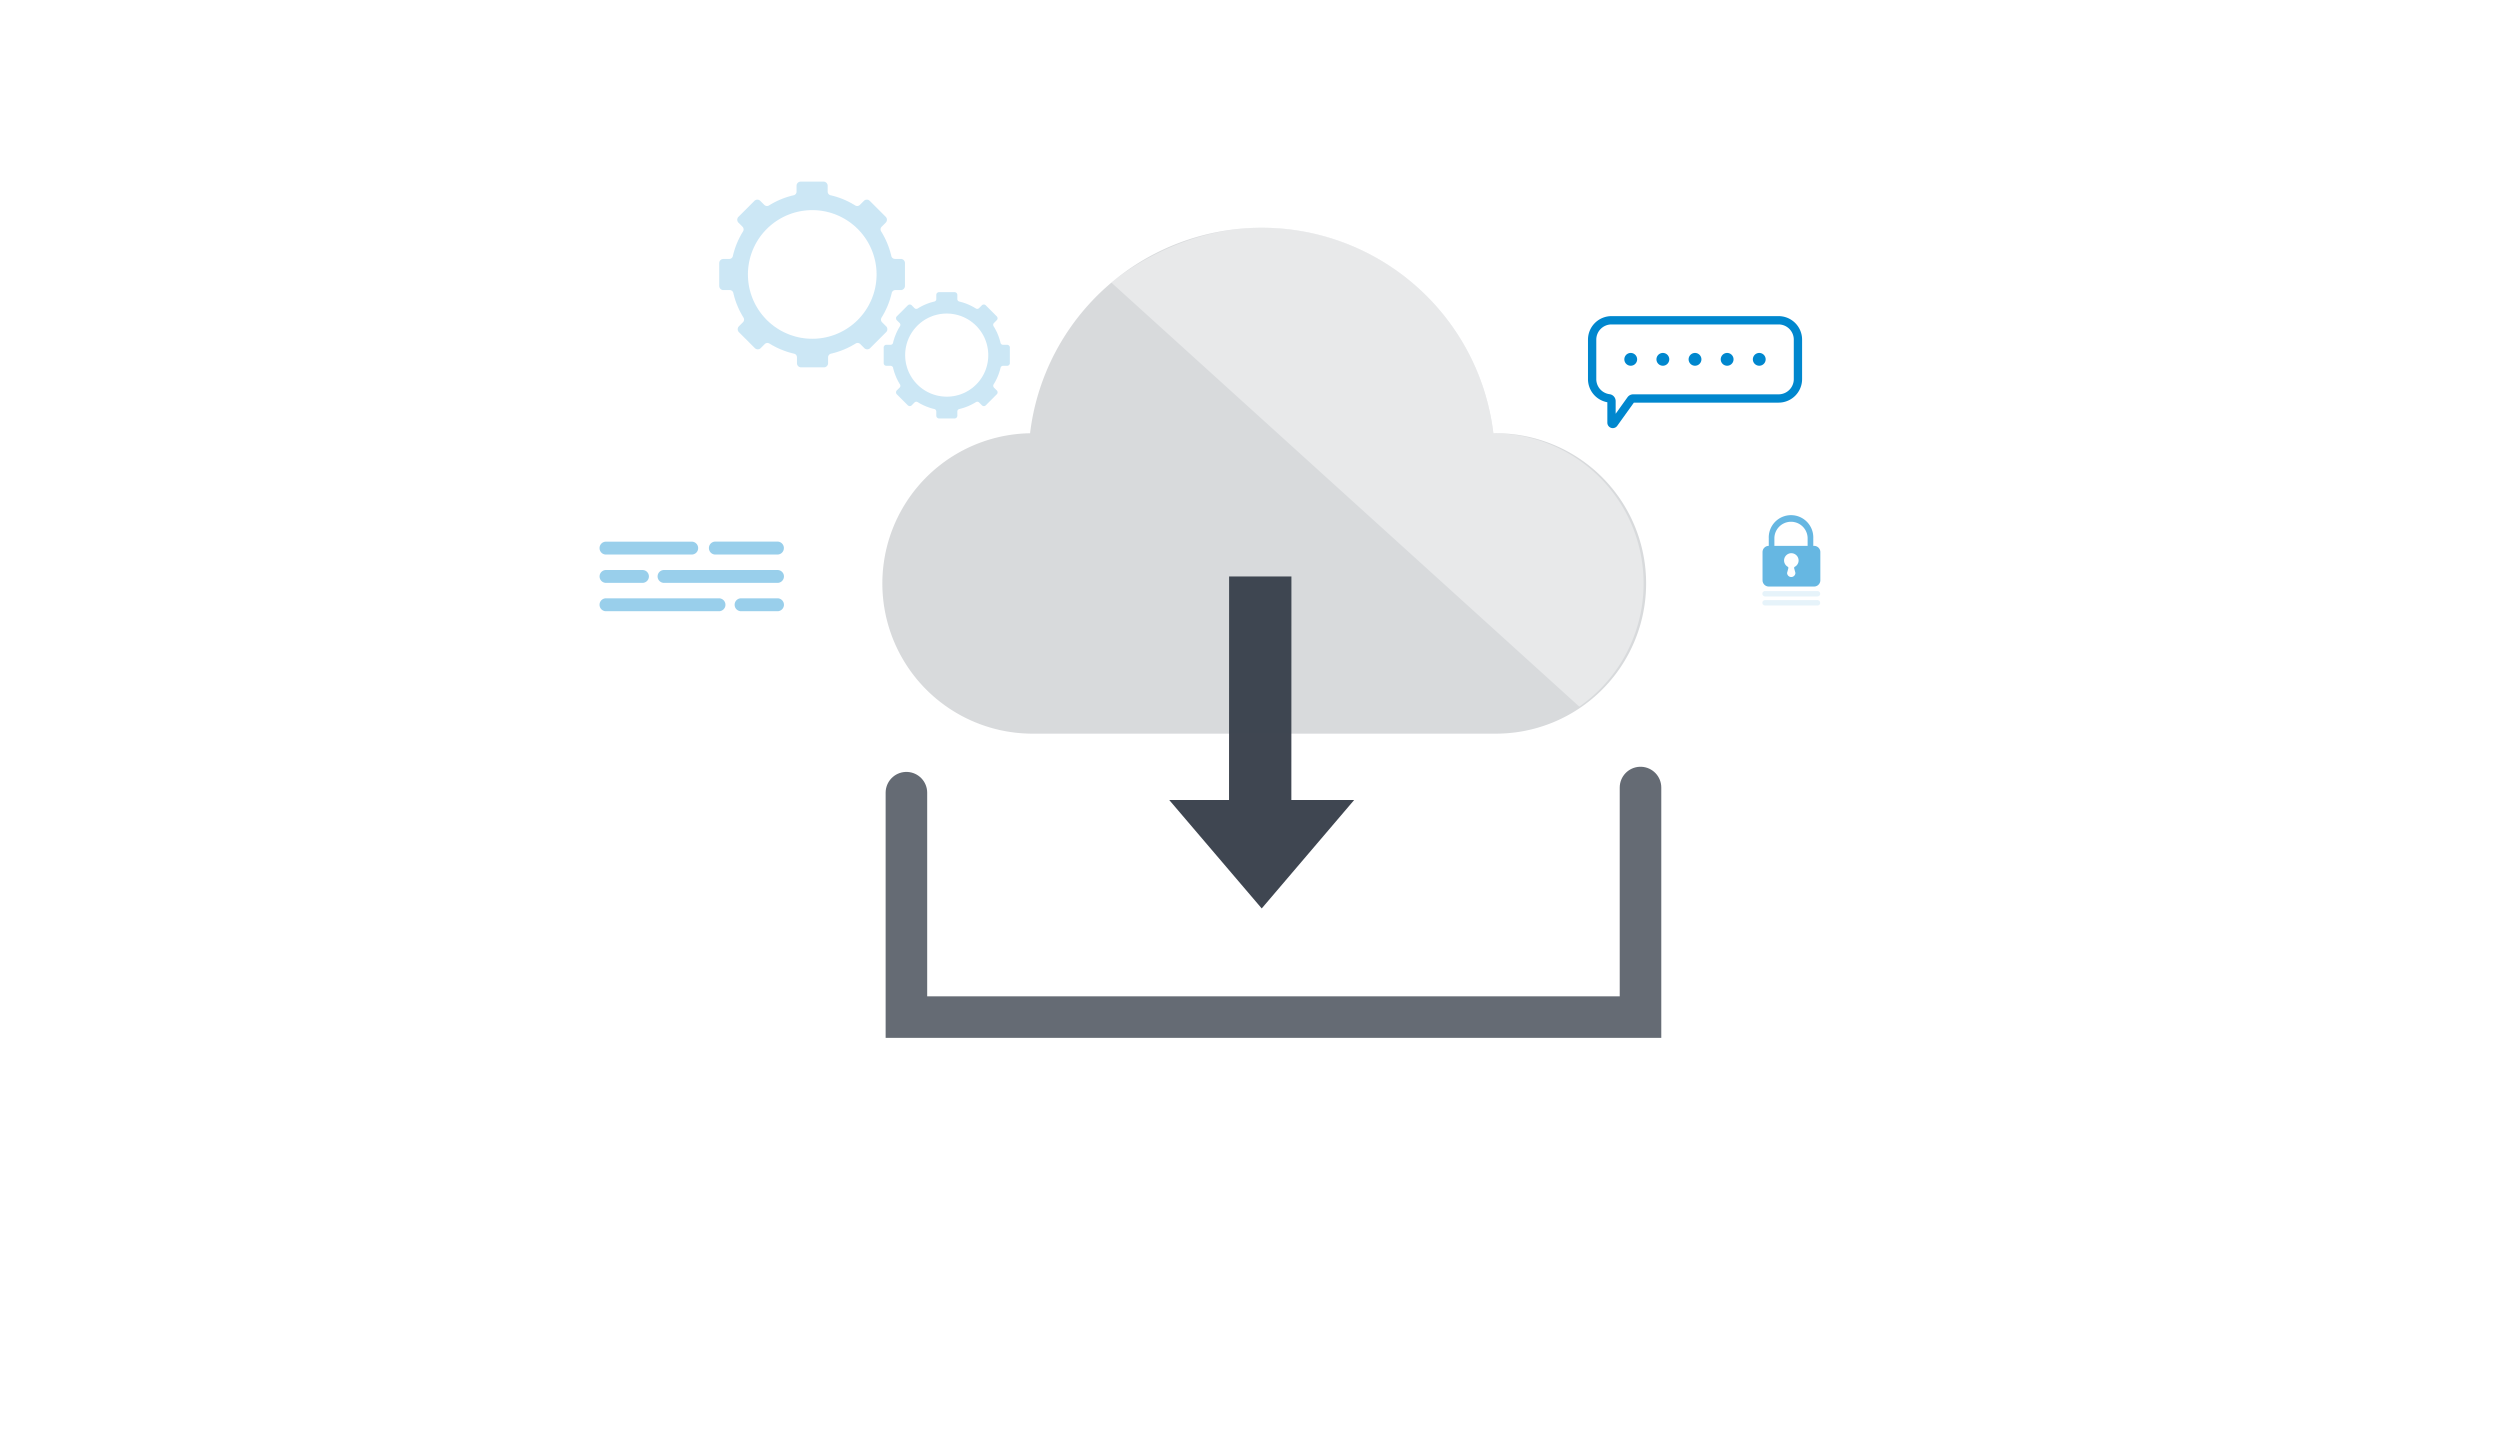<svg id="Layer_1" data-name="Layer 1" xmlns="http://www.w3.org/2000/svg" viewBox="0 0 601.66 350"><defs><style>.cls-1,.cls-6{fill:#fff;}.cls-2,.cls-4,.cls-7{fill:none;stroke-miterlimit:10;}.cls-2,.cls-4{stroke:#3f4651;}.cls-2{stroke-linecap:round;stroke-width:10px;opacity:0.8;}.cls-3,.cls-5{fill:#3f4651;}.cls-4{stroke-width:15px;}.cls-10,.cls-5{opacity:0.2;}.cls-6,.cls-9{opacity:0.4;}.cls-7{stroke:#0087ce;stroke-width:2px;}.cls-11,.cls-12,.cls-8{fill:#0087ce;}.cls-11{opacity:0.6;}.cls-12{opacity:0.1;}</style></defs><title>Software Download</title><rect class="cls-1" width="601.66" height="350"/><polyline class="cls-2" points="218.14 190.77 218.14 244.78 394.81 244.78 394.81 189.53"/><polygon class="cls-3" points="303.65 218.63 325.9 192.53 281.39 192.53 303.65 218.63"/><line class="cls-4" x1="303.28" y1="201.39" x2="303.3" y2="138.73"/><path class="cls-5" d="M1593.79,873.38a56.15,56.15,0,0,0-111.5,0,36.15,36.15,0,0,0,0,72.29H1593.8a36.15,36.15,0,1,0,0-72.29Z" transform="translate(-1234.39 -769.11)"/><path class="cls-6" d="M1614.47,939.17a36.14,36.14,0,0,0-20.68-65.79A56.15,56.15,0,0,0,1538,823.89c-19.48,0-34,11.42-36.17,13.21" transform="translate(-1234.39 -769.11)"/><path class="cls-7" d="M1662.42,846.19h-40.2a4.66,4.66,0,0,0-4.66,4.66v9.5a4.66,4.66,0,0,0,4.08,4.62.68.68,0,0,1,.58.67v5.2a.31.31,0,0,0,.56.18l4.1-5.72a.68.68,0,0,1,.55-.29h35a4.66,4.66,0,0,0,4.66-4.66v-9.5A4.66,4.66,0,0,0,1662.42,846.19Z" transform="translate(-1234.39 -769.11)"/><path class="cls-8" d="M1628.39,855.59a1.54,1.54,0,1,1-1.54-1.54A1.54,1.54,0,0,1,1628.39,855.59Z" transform="translate(-1234.39 -769.11)"/><path class="cls-8" d="M1636.12,855.59a1.54,1.54,0,1,1-1.53-1.54A1.53,1.53,0,0,1,1636.12,855.59Z" transform="translate(-1234.39 -769.11)"/><path class="cls-8" d="M1643.86,855.59a1.54,1.54,0,1,1-1.54-1.54A1.54,1.54,0,0,1,1643.86,855.59Z" transform="translate(-1234.39 -769.11)"/><path class="cls-8" d="M1651.59,855.59a1.54,1.54,0,1,1-1.54-1.54A1.54,1.54,0,0,1,1651.59,855.59Z" transform="translate(-1234.39 -769.11)"/><path class="cls-8" d="M1659.32,855.59a1.54,1.54,0,1,1-1.53-1.54A1.54,1.54,0,0,1,1659.32,855.59Z" transform="translate(-1234.39 -769.11)"/><g class="cls-9"><path class="cls-8" d="M1400.86,902.57h-20.63a1.54,1.54,0,0,1-1.55-1.55h0a1.54,1.54,0,0,1,1.55-1.55h20.63a1.54,1.54,0,0,1,1.55,1.55h0A1.54,1.54,0,0,1,1400.86,902.57Z" transform="translate(-1234.39 -769.11)"/><path class="cls-8" d="M1421.51,902.57h-14.94A1.55,1.55,0,0,1,1405,901h0a1.55,1.55,0,0,1,1.55-1.55h14.94a1.55,1.55,0,0,1,1.55,1.55h0A1.55,1.55,0,0,1,1421.51,902.57Z" transform="translate(-1234.39 -769.11)"/><path class="cls-8" d="M1389,909.39h-8.76a1.55,1.55,0,0,1-1.55-1.55h0a1.54,1.54,0,0,1,1.55-1.55H1389a1.55,1.55,0,0,1,1.56,1.55h0A1.56,1.56,0,0,1,1389,909.39Z" transform="translate(-1234.39 -769.11)"/><path class="cls-8" d="M1421.51,909.39H1394.2a1.55,1.55,0,0,1-1.55-1.55h0a1.54,1.54,0,0,1,1.55-1.55h27.31a1.55,1.55,0,0,1,1.55,1.55h0A1.56,1.56,0,0,1,1421.51,909.39Z" transform="translate(-1234.39 -769.11)"/><path class="cls-8" d="M1407.43,916.21h-27.2a1.55,1.55,0,0,1-1.55-1.55h0a1.55,1.55,0,0,1,1.55-1.56h27.2a1.56,1.56,0,0,1,1.55,1.56h0A1.56,1.56,0,0,1,1407.43,916.21Z" transform="translate(-1234.39 -769.11)"/><path class="cls-8" d="M1421.51,916.21h-8.77a1.55,1.55,0,0,1-1.55-1.55h0a1.55,1.55,0,0,1,1.55-1.56h8.77a1.56,1.56,0,0,1,1.55,1.56h0A1.56,1.56,0,0,1,1421.51,916.21Z" transform="translate(-1234.39 -769.11)"/></g><g class="cls-10"><path class="cls-8" d="M1452.18,837.91v-5.49a1,1,0,0,0-1-1h-1.41a.88.88,0,0,1-.87-.69,19.51,19.51,0,0,0-2.45-5.93.91.91,0,0,1,.12-1.12l1-1a1,1,0,0,0,0-1.37l-3.88-3.88a1,1,0,0,0-1.37,0l-1,1a.91.91,0,0,1-1.12.12,19.26,19.26,0,0,0-5.93-2.45.89.89,0,0,1-.69-.87v-1.41a1,1,0,0,0-1-1h-5.49a1,1,0,0,0-1,1v1.41a.89.89,0,0,1-.69.87,19.26,19.26,0,0,0-5.93,2.45.92.92,0,0,1-1.13-.12l-1-1a1,1,0,0,0-1.37,0l-3.88,3.88a1,1,0,0,0,0,1.37l1,1a.92.92,0,0,1,.12,1.13,19.26,19.26,0,0,0-2.45,5.93.89.89,0,0,1-.87.69h-1.41a1,1,0,0,0-1,1v5.49a1,1,0,0,0,1,1H1410a.89.89,0,0,1,.87.68,19.46,19.46,0,0,0,2.45,5.94.91.91,0,0,1-.12,1.12l-1,1a1,1,0,0,0,0,1.37l3.88,3.88a1,1,0,0,0,1.37,0l1-1a.91.91,0,0,1,1.12-.12,19.49,19.49,0,0,0,5.93,2.44.9.9,0,0,1,.69.88v1.41a1,1,0,0,0,1,1h5.49a1,1,0,0,0,1-1v-1.42a.9.9,0,0,1,.69-.87,19.49,19.49,0,0,0,5.93-2.44.91.91,0,0,1,1.12.12l1,1a1,1,0,0,0,1.37,0l3.88-3.88a1,1,0,0,0,0-1.37l-1-1a.91.91,0,0,1-.12-1.12,19.51,19.51,0,0,0,2.45-5.93.88.88,0,0,1,.87-.69h1.41A1,1,0,0,0,1452.18,837.91Zm-22.3,12.73a15.48,15.48,0,1,1,15.47-15.48A15.47,15.47,0,0,1,1429.88,850.64Z" transform="translate(-1234.39 -769.11)"/><path class="cls-8" d="M1477.43,856.49v-3.74a.66.66,0,0,0-.66-.66h-1a.61.61,0,0,1-.59-.47,13,13,0,0,0-1.67-4,.63.63,0,0,1,.08-.77l.68-.68a.65.65,0,0,0,0-.93l-2.64-2.65a.66.66,0,0,0-.94,0l-.68.68a.62.62,0,0,1-.76.08,13.13,13.13,0,0,0-4-1.67.6.6,0,0,1-.46-.59v-1a.67.67,0,0,0-.67-.67h-3.74a.67.67,0,0,0-.66.67v1a.6.6,0,0,1-.47.59,13.07,13.07,0,0,0-4,1.67.63.63,0,0,1-.77-.08l-.67-.68a.66.66,0,0,0-.94,0l-2.65,2.65a.67.67,0,0,0,0,.93l.68.68a.62.62,0,0,1,.08.77,13.47,13.47,0,0,0-1.67,4,.61.61,0,0,1-.59.47h-1a.65.65,0,0,0-.66.66v3.74a.65.65,0,0,0,.66.66h1a.62.62,0,0,1,.6.47,13.3,13.3,0,0,0,1.66,4,.62.62,0,0,1-.08.77l-.68.68a.67.67,0,0,0,0,.93l2.65,2.65a.66.66,0,0,0,.94,0l.67-.68a.63.63,0,0,1,.77-.08,13.3,13.3,0,0,0,4,1.66.62.62,0,0,1,.47.6v1a.67.67,0,0,0,.66.67h3.74a.67.67,0,0,0,.67-.67v-1a.62.62,0,0,1,.46-.6,13.2,13.2,0,0,0,4-1.66.62.62,0,0,1,.77.08l.68.68a.66.66,0,0,0,.94,0l2.64-2.65a.65.65,0,0,0,0-.93l-.68-.68a.63.63,0,0,1-.08-.77,13.32,13.32,0,0,0,1.67-4,.6.6,0,0,1,.59-.47h1A.66.66,0,0,0,1477.43,856.49Zm-15.2,8.08a10,10,0,1,1,10-10A9.95,9.95,0,0,1,1462.23,864.57Z" transform="translate(-1234.39 -769.11)"/></g><path class="cls-11" d="M1670.94,900.48h-.16v-1.8a5.36,5.36,0,1,0-10.71,0v1.8h0a1.5,1.5,0,0,0-1.5,1.5v6.78a1.51,1.51,0,0,0,1.5,1.51h10.91a1.51,1.51,0,0,0,1.5-1.51V902A1.5,1.5,0,0,0,1670.94,900.48Zm-9.52-1.8a4,4,0,1,1,8,0v1.8h-8Z" transform="translate(-1234.39 -769.11)"/><path class="cls-1" d="M1667.25,904a1.76,1.76,0,0,0-2.11-1.72,1.78,1.78,0,0,0-1.35,1.34,1.75,1.75,0,0,0,.83,1.88.31.31,0,0,1,.16.35l-.3,1.13a1,1,0,1,0,2,0l-.3-1.11a.32.32,0,0,1,.16-.36A1.73,1.73,0,0,0,1667.25,904Z" transform="translate(-1234.39 -769.11)"/><path class="cls-12" d="M1671.8,912.65h-12.63a.65.65,0,0,1-.64-.65h0a.64.64,0,0,1,.64-.64h12.63a.64.64,0,0,1,.64.64h0A.64.64,0,0,1,1671.8,912.65Z" transform="translate(-1234.39 -769.11)"/><path class="cls-12" d="M1671.8,914.83h-12.63a.64.64,0,0,1-.64-.64h0a.65.65,0,0,1,.64-.65h12.63a.64.64,0,0,1,.64.65h0A.64.64,0,0,1,1671.8,914.83Z" transform="translate(-1234.39 -769.11)"/></svg>
